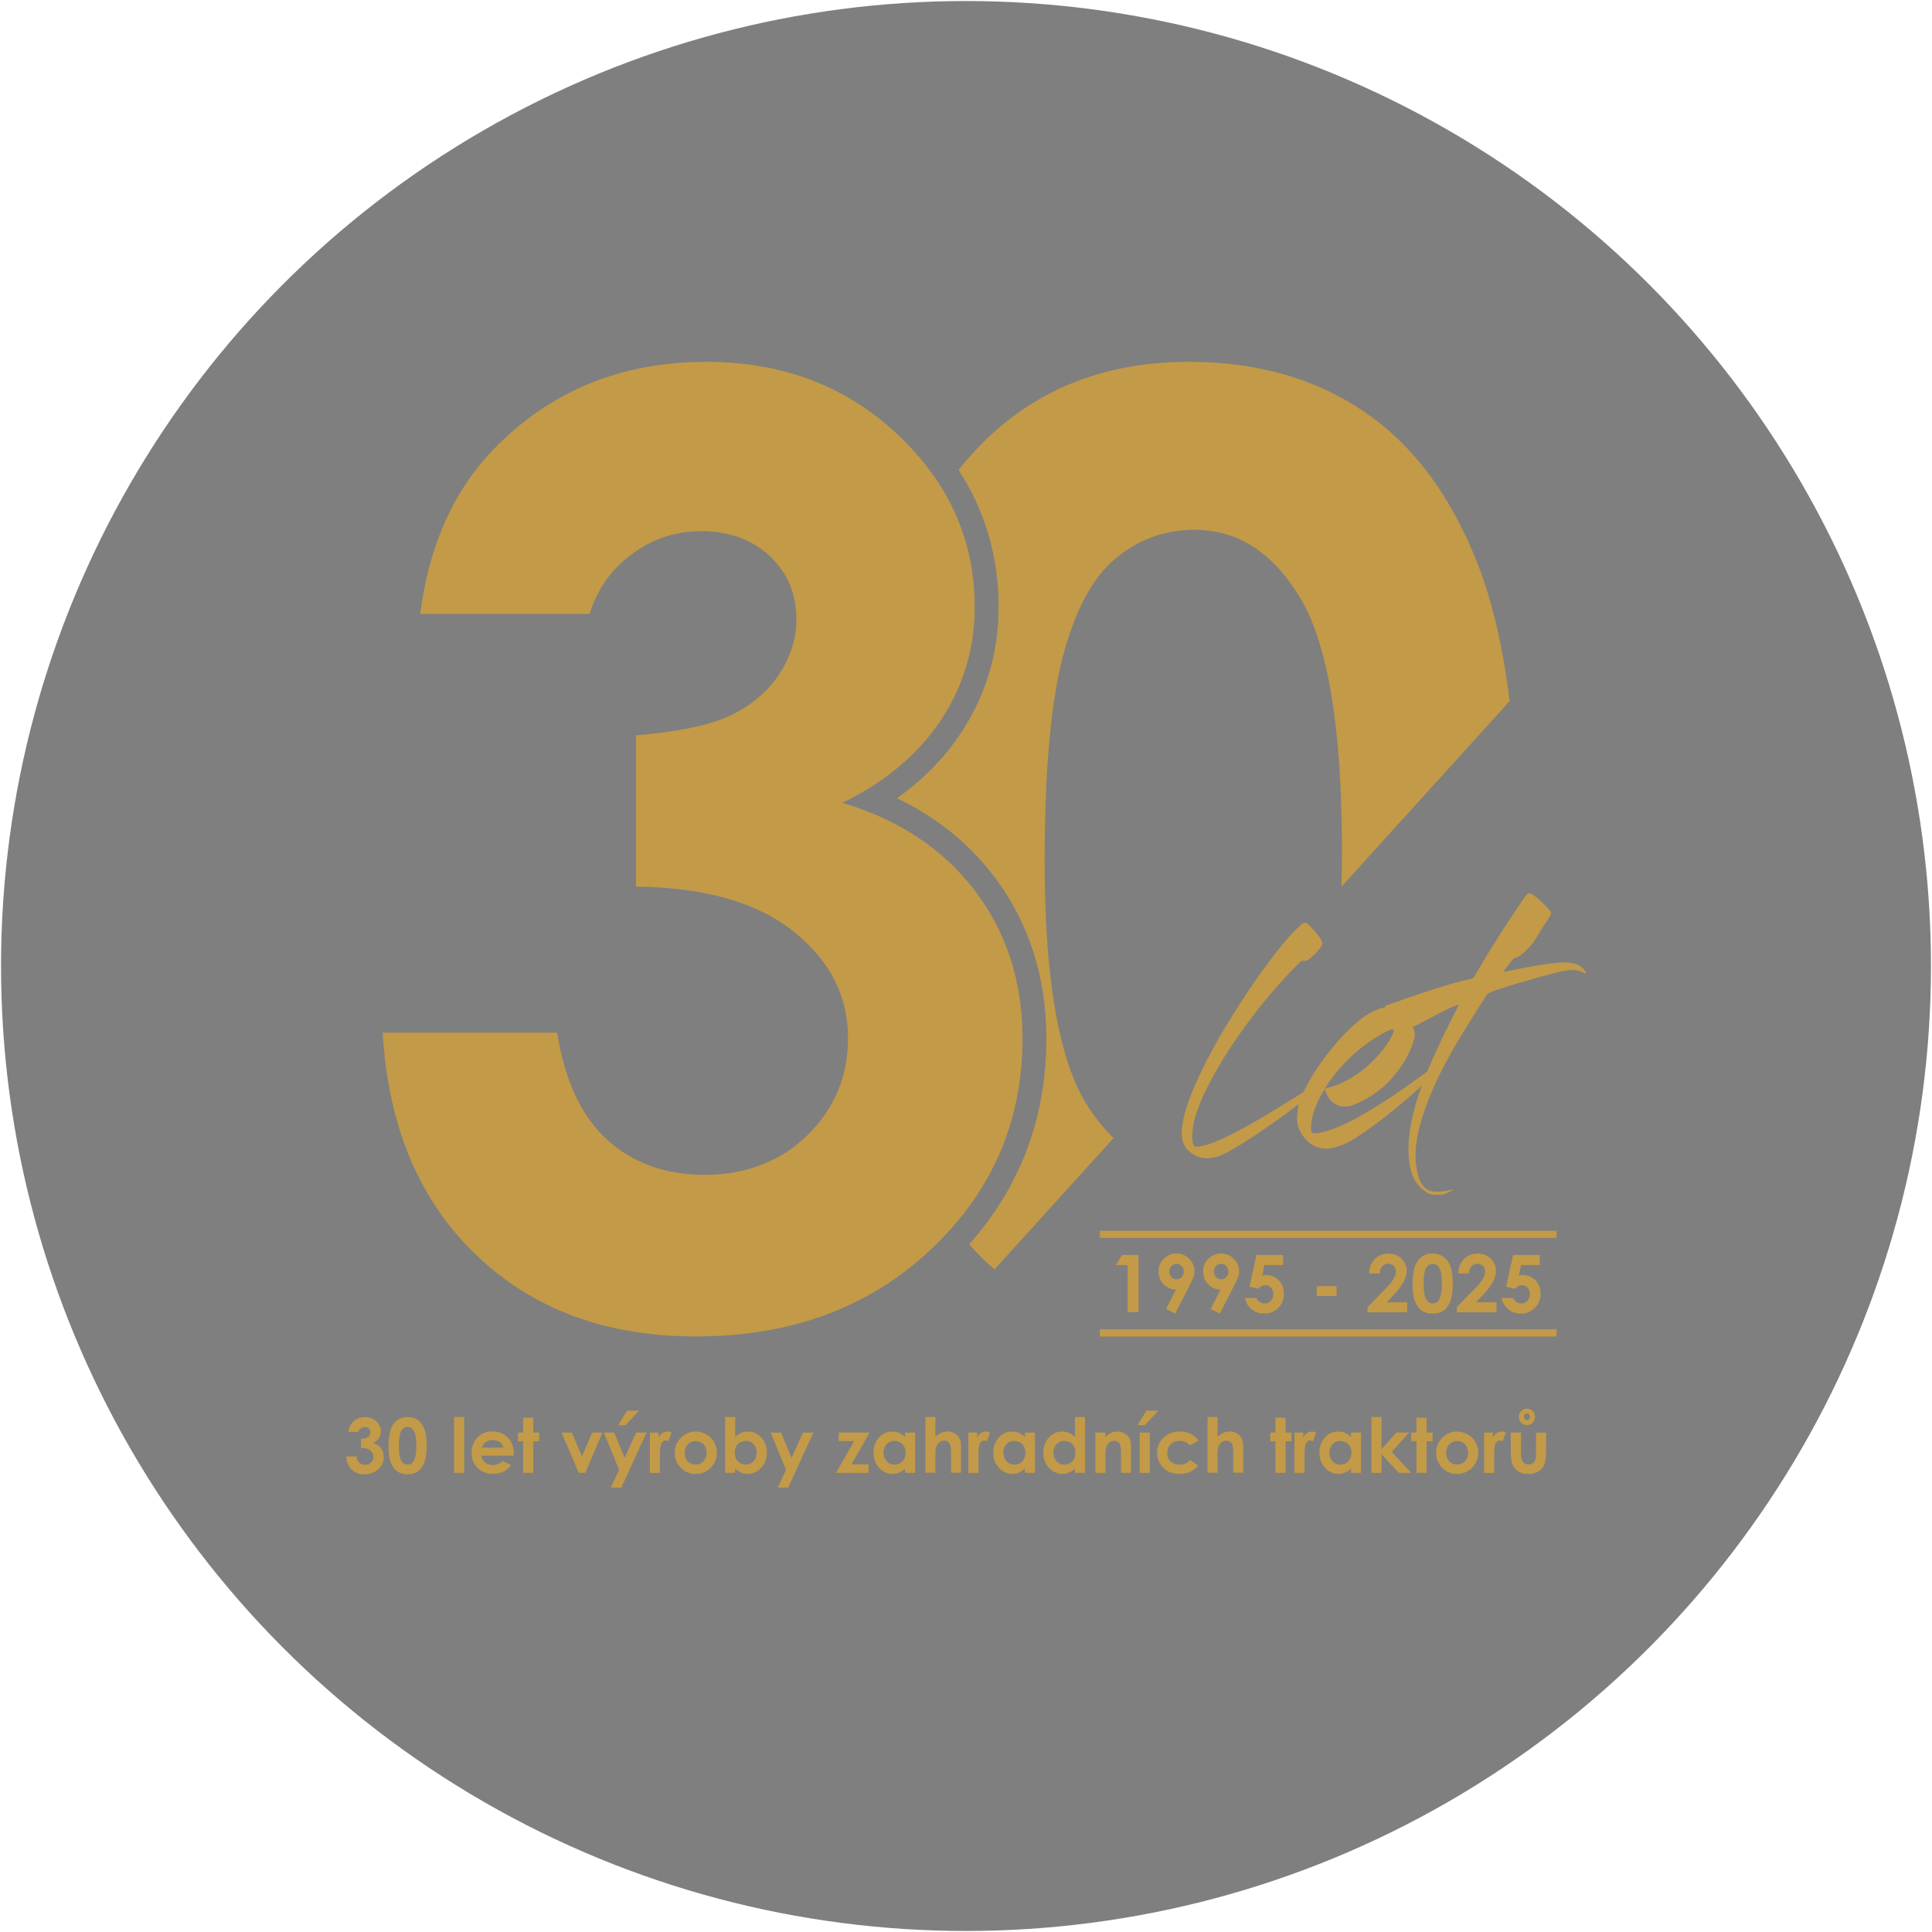 <?xml version="1.0" encoding="UTF-8"?>
<svg id="Vrstva_1" data-name="Vrstva 1" xmlns="http://www.w3.org/2000/svg" viewBox="0 0 281 281">
  <defs>
    <style>
      .cls-1, .cls-2 {
        fill: #c39a47;
      }

      .cls-2 {
        fill-rule: evenodd;
      }

      .cls-3 {
        opacity: .5;
      }
    </style>
  </defs>
  <circle class="cls-3" cx="140.5" cy="140.5" r="140.35"/>
  <g>
    <path class="cls-1" d="M85.75,89.29h-24.63c1.28-9.96,4.86-17.95,10.72-24,8.21-8.43,18.49-12.66,30.89-12.66,11.06,0,20.34,3.51,27.82,10.56,7.49,7.05,11.22,15.42,11.22,25.1,0,5.98-1.63,11.47-4.92,16.45-3.29,4.95-8.05,8.96-14.32,12.03,8.21,2.44,14.63,6.71,19.27,12.78,4.61,6.08,6.92,13.25,6.92,21.49,0,12.09-4.45,22.34-13.38,30.74-8.93,8.4-20.3,12.6-34.12,12.6-13.07,0-23.75-3.95-31.99-11.88-8.24-7.9-12.78-18.67-13.57-32.3h25.38c1.1,6.99,3.54,12.19,7.27,15.57,3.76,3.42,8.52,5.11,14.26,5.11s10.94-1.91,14.88-5.77c3.92-3.85,5.89-8.59,5.89-14.13,0-6.14-2.63-11.28-7.93-15.51-5.3-4.23-12.94-6.39-22.9-6.52v-22c6.14-.5,10.75-1.47,13.76-2.91,3.01-1.44,5.36-3.42,7.05-5.95,1.66-2.51,2.51-5.17,2.51-8.02,0-3.7-1.28-6.74-3.85-9.18-2.57-2.41-5.92-3.63-10.09-3.63-3.67,0-6.99,1.13-10,3.35-3.01,2.22-5.04,5.14-6.14,8.68M172.97,52.63c9.84,0,18.33,2.41,25.44,7.24,7.14,4.86,12.63,12.22,16.51,22.15,2.14,5.48,3.69,12.13,4.65,19.96l-24.46,26.98c.05-1.69.07-3.44.07-5.24,0-17.67-2.01-29.89-5.98-36.6-3.98-6.71-9.12-10.06-15.45-10.06-4.32,0-8.15,1.38-11.5,4.17-3.35,2.76-5.89,7.55-7.68,14.32-1.75,6.77-2.63,16.67-2.63,29.74,0,17.01,2.04,28.79,6.08,35.28,1.21,1.94,2.53,3.59,3.95,4.95l-17.33,19.12c-1.29-1.12-2.51-2.34-3.68-3.66,7.43-8.37,11.23-18.38,11.23-29.94,0-8.66-2.38-16.68-7.63-23.59-3.81-5.01-8.61-8.72-14.1-11.35,3.61-2.56,6.77-5.67,9.28-9.45,3.68-5.55,5.5-11.71,5.5-18.37,0-7.45-2.02-14.09-5.82-19.93,8.32-10.49,19.51-15.73,33.55-15.73Z"/>
    <g>
      <path class="cls-1" d="M52.11,208.26h-1.45c.08-.59.29-1.06.63-1.41.48-.5,1.09-.74,1.82-.74.65,0,1.19.21,1.63.62.44.41.66.9.66,1.47,0,.35-.1.67-.29.96-.19.29-.47.53-.84.71.48.14.86.39,1.13.75.27.36.41.78.41,1.26,0,.71-.26,1.31-.79,1.81-.52.49-1.19.74-2,.74-.77,0-1.4-.23-1.88-.7s-.75-1.1-.8-1.9h1.49c.06.41.21.71.43.91.22.2.5.3.84.3s.64-.11.88-.34c.23-.23.35-.5.35-.83,0-.36-.16-.66-.47-.91s-.76-.38-1.35-.38v-1.29c.36-.03.63-.09.81-.17s.32-.2.41-.35.15-.3.15-.47c0-.22-.08-.39-.23-.54-.15-.14-.35-.21-.59-.21-.22,0-.41.07-.59.2-.18.13-.3.3-.36.51Z"/>
      <path class="cls-1" d="M59.26,206.1c.58,0,1.08.14,1.49.43.42.28.74.72.97,1.3.23.58.34,1.4.34,2.44s-.12,1.87-.35,2.46c-.23.59-.54,1.02-.93,1.29-.39.27-.89.41-1.48.41s-1.1-.14-1.5-.41c-.41-.28-.72-.7-.95-1.26-.23-.56-.34-1.37-.34-2.41,0-1.45.22-2.51.67-3.16.5-.72,1.19-1.08,2.08-1.08ZM59.3,207.53c-.25,0-.48.08-.68.25-.2.16-.35.44-.45.84-.1.4-.16.98-.16,1.75,0,1,.12,1.69.36,2.08s.55.57.93.57.66-.18.87-.54c.26-.44.39-1.17.39-2.2s-.12-1.76-.35-2.15c-.23-.39-.54-.59-.91-.59Z"/>
      <path class="cls-1" d="M66.04,206.1h1.47v8.12h-1.47v-8.12Z"/>
      <path class="cls-1" d="M74.72,211.72h-4.72c.07.42.25.75.55.99.3.25.67.37,1.13.37.55,0,1.02-.19,1.42-.58l1.24.58c-.31.44-.68.76-1.11.97-.43.21-.94.31-1.53.31-.92,0-1.67-.29-2.25-.87-.58-.58-.87-1.31-.87-2.18s.29-1.64.86-2.23,1.3-.89,2.17-.89c.92,0,1.67.3,2.25.89.58.59.87,1.37.87,2.34v.28ZM73.25,210.56c-.1-.33-.29-.59-.57-.8-.29-.2-.62-.31-1-.31-.41,0-.77.12-1.08.34-.19.14-.37.4-.54.76h3.19Z"/>
      <path class="cls-1" d="M76.09,206.2h1.47v2.16h.87v1.27h-.87v4.59h-1.47v-4.59h-.75v-1.27h.75v-2.16Z"/>
      <path class="cls-1" d="M81.67,208.36h1.5l1.48,3.46,1.48-3.46h1.49l-2.49,5.86h-.95l-2.5-5.86Z"/>
      <path class="cls-1" d="M87.83,208.36h1.5l1.52,3.68,1.68-3.68h1.51l-3.67,8h-1.52l1.2-2.58-2.23-5.42ZM91.2,205.18h1.74l-1.97,2.11h-1.06l1.29-2.11Z"/>
      <path class="cls-1" d="M94.53,208.36h1.26v.74c.14-.29.32-.51.54-.66s.47-.23.74-.23c.19,0,.39.05.6.15l-.46,1.27c-.17-.09-.31-.13-.43-.13-.23,0-.42.14-.57.42-.16.28-.23.83-.23,1.65v.29s0,2.37,0,2.37h-1.46v-5.86Z"/>
      <path class="cls-1" d="M101.16,208.21c.55,0,1.07.14,1.56.41.49.28.87.65,1.14,1.13.27.47.41.99.41,1.54s-.14,1.07-.41,1.55-.65.86-1.12,1.13-1,.41-1.57.41c-.84,0-1.56-.3-2.15-.9-.59-.6-.89-1.32-.89-2.18,0-.92.34-1.68,1.01-2.29.59-.53,1.27-.8,2.03-.8ZM101.18,209.6c-.46,0-.84.16-1.14.48s-.46.72-.46,1.22.15.92.45,1.24c.3.32.68.47,1.14.47s.84-.16,1.15-.48c.31-.32.46-.73.46-1.23s-.15-.91-.45-1.23c-.3-.31-.68-.47-1.15-.47Z"/>
      <path class="cls-1" d="M106.93,206.1v2.91c.27-.27.55-.46.86-.6.31-.13.64-.2.99-.2.76,0,1.41.29,1.95.87.54.58.8,1.32.8,2.22s-.28,1.6-.83,2.19c-.55.59-1.21.88-1.97.88-.34,0-.65-.06-.94-.18-.29-.12-.58-.32-.87-.59v.62h-1.46v-8.12h1.46ZM108.47,209.57c-.46,0-.85.16-1.15.47-.31.32-.46.73-.46,1.24s.15.94.46,1.26c.31.32.69.48,1.15.48s.83-.16,1.13-.49c.31-.33.46-.74.46-1.25s-.15-.91-.45-1.24-.68-.48-1.14-.48Z"/>
      <path class="cls-1" d="M112.1,208.36h1.5l1.52,3.68,1.68-3.68h1.51l-3.67,8h-1.52l1.2-2.58-2.23-5.42Z"/>
      <path class="cls-1" d="M121.99,208.36h4.49l-2.63,4.62h2.48v1.24h-4.74l2.64-4.62h-2.24v-1.24Z"/>
      <path class="cls-1" d="M131.63,208.36h1.47v5.86h-1.47v-.62c-.29.27-.57.47-.86.59-.29.12-.6.18-.94.18-.76,0-1.41-.29-1.96-.88-.55-.59-.83-1.32-.83-2.19s.27-1.65.8-2.22c.53-.58,1.18-.87,1.95-.87.35,0,.68.07.99.2s.59.33.86.6v-.65ZM130.09,209.57c-.45,0-.83.16-1.13.48s-.45.73-.45,1.24.15.92.46,1.25c.31.33.68.49,1.13.49s.84-.16,1.15-.48.46-.74.46-1.26-.15-.92-.46-1.24-.69-.47-1.15-.47Z"/>
      <path class="cls-1" d="M134.59,206.1h1.46v2.85c.29-.25.58-.43.87-.56.29-.12.59-.19.88-.19.58,0,1.07.2,1.47.6.34.35.51.86.51,1.53v3.87h-1.45v-2.57c0-.68-.03-1.14-.1-1.38-.06-.24-.18-.42-.33-.54-.16-.12-.35-.18-.58-.18-.3,0-.55.1-.77.3s-.36.47-.44.81c-.04.18-.06.58-.06,1.21v2.35h-1.46v-8.12Z"/>
      <path class="cls-1" d="M140.86,208.36h1.26v.74c.14-.29.32-.51.54-.66s.47-.23.74-.23c.19,0,.39.05.6.15l-.46,1.27c-.17-.09-.31-.13-.43-.13-.23,0-.42.14-.57.42-.16.28-.23.83-.23,1.65v.29s0,2.37,0,2.37h-1.46v-5.86Z"/>
      <path class="cls-1" d="M149.06,208.36h1.47v5.86h-1.47v-.62c-.29.27-.57.47-.86.59-.29.12-.6.18-.94.18-.76,0-1.41-.29-1.96-.88-.55-.59-.83-1.32-.83-2.19s.27-1.65.8-2.22c.53-.58,1.18-.87,1.95-.87.35,0,.68.07.99.2.31.13.59.33.86.6v-.65ZM147.52,209.57c-.45,0-.83.16-1.13.48s-.45.73-.45,1.24.15.92.46,1.25c.31.33.68.49,1.13.49s.84-.16,1.15-.48c.3-.32.46-.74.46-1.26s-.15-.92-.46-1.24c-.3-.32-.69-.47-1.15-.47Z"/>
      <path class="cls-1" d="M156.34,206.1h1.47v8.12h-1.47v-.62c-.29.27-.57.47-.86.59-.29.12-.6.18-.94.18-.76,0-1.41-.29-1.96-.88-.55-.59-.83-1.32-.83-2.19s.27-1.65.8-2.22c.53-.58,1.18-.87,1.95-.87.35,0,.68.07.99.2.31.13.59.33.86.6v-2.91ZM154.8,209.57c-.45,0-.83.16-1.13.48s-.45.73-.45,1.24.15.92.46,1.25c.31.33.68.49,1.13.49s.84-.16,1.15-.48c.3-.32.46-.74.46-1.26s-.15-.92-.46-1.24c-.3-.32-.69-.47-1.15-.47Z"/>
      <path class="cls-1" d="M159.3,208.36h1.47v.6c.33-.28.64-.48.91-.59s.55-.16.83-.16c.58,0,1.07.2,1.48.61.34.34.51.85.51,1.53v3.87h-1.45v-2.57c0-.7-.03-1.16-.09-1.39-.06-.23-.17-.4-.33-.52-.16-.12-.35-.18-.58-.18-.3,0-.55.1-.77.3s-.36.47-.44.83c-.04.18-.06.58-.06,1.19v2.35h-1.47v-5.86Z"/>
      <path class="cls-1" d="M166.74,205.18h1.74l-1.97,2.11h-1.06l1.29-2.11ZM165.76,208.36h1.47v5.86h-1.47v-5.86Z"/>
      <path class="cls-1" d="M174.3,209.55l-1.22.67c-.23-.24-.46-.41-.68-.5s-.49-.14-.79-.14c-.55,0-.99.16-1.33.49-.34.33-.51.75-.51,1.26s.16.91.49,1.22c.33.32.76.47,1.29.47.66,0,1.17-.22,1.54-.67l1.16.79c-.63.82-1.52,1.23-2.66,1.23-1.03,0-1.84-.3-2.42-.92-.58-.61-.88-1.32-.88-2.14,0-.57.14-1.09.43-1.57s.68-.85,1.19-1.13c.51-.27,1.08-.41,1.7-.41.58,0,1.1.12,1.57.35s.84.56,1.14.99Z"/>
      <path class="cls-1" d="M175.63,206.1h1.46v2.85c.29-.25.58-.43.87-.56.29-.12.58-.19.88-.19.58,0,1.07.2,1.47.6.34.35.51.86.51,1.53v3.87h-1.45v-2.57c0-.68-.03-1.14-.1-1.38-.06-.24-.17-.42-.33-.54-.16-.12-.35-.18-.58-.18-.3,0-.55.1-.77.3-.21.2-.36.47-.44.81-.04.18-.06.58-.06,1.21v2.35h-1.46v-8.12Z"/>
      <path class="cls-1" d="M185.51,206.2h1.47v2.16h.87v1.27h-.87v4.59h-1.47v-4.59h-.75v-1.27h.75v-2.16Z"/>
      <path class="cls-1" d="M188.29,208.36h1.26v.74c.14-.29.32-.51.54-.66.23-.15.47-.23.74-.23.19,0,.39.05.6.15l-.46,1.27c-.17-.09-.31-.13-.43-.13-.23,0-.42.14-.57.42-.16.28-.23.83-.23,1.65v.29s0,2.37,0,2.37h-1.46v-5.86Z"/>
      <path class="cls-1" d="M196.49,208.36h1.47v5.86h-1.47v-.62c-.29.27-.57.47-.86.59-.29.12-.6.18-.94.18-.76,0-1.41-.29-1.96-.88-.55-.59-.83-1.32-.83-2.19s.27-1.65.8-2.22c.53-.58,1.18-.87,1.95-.87.35,0,.68.07.99.2.31.13.59.33.86.6v-.65ZM194.94,209.57c-.45,0-.83.16-1.13.48s-.45.73-.45,1.24.15.92.46,1.25c.31.33.68.49,1.13.49s.84-.16,1.15-.48c.3-.32.46-.74.46-1.26s-.15-.92-.46-1.24c-.3-.32-.69-.47-1.15-.47Z"/>
      <path class="cls-1" d="M199.46,206.1h1.47v4.68l2.17-2.42h1.85l-2.52,2.81,2.83,3.05h-1.83l-2.49-2.7v2.7h-1.47v-8.12Z"/>
      <path class="cls-1" d="M206.02,206.2h1.47v2.16h.87v1.27h-.87v4.59h-1.47v-4.59h-.75v-1.27h.75v-2.16Z"/>
      <path class="cls-1" d="M211.9,208.21c.55,0,1.07.14,1.56.41.49.28.87.65,1.14,1.13.27.47.41.99.41,1.54s-.14,1.07-.41,1.55c-.27.48-.65.86-1.12,1.13-.47.27-1,.41-1.57.41-.84,0-1.56-.3-2.15-.9-.59-.6-.89-1.32-.89-2.18,0-.92.34-1.68,1.01-2.29.59-.53,1.27-.8,2.03-.8ZM211.93,209.6c-.46,0-.84.16-1.14.48s-.46.72-.46,1.22.15.92.45,1.24c.3.32.68.47,1.14.47s.84-.16,1.15-.48c.31-.32.46-.73.46-1.23s-.15-.91-.45-1.23c-.3-.31-.68-.47-1.15-.47Z"/>
      <path class="cls-1" d="M215.87,208.36h1.26v.74c.14-.29.32-.51.54-.66.23-.15.47-.23.74-.23.19,0,.39.05.6.15l-.46,1.27c-.17-.09-.31-.13-.43-.13-.23,0-.42.14-.57.42-.16.28-.23.83-.23,1.65v.29s0,2.37,0,2.37h-1.46v-5.86Z"/>
      <path class="cls-1" d="M219.74,208.36h1.49v2.82c0,.55.04.93.11,1.14.08.21.2.38.36.5.17.12.37.18.62.18s.45-.06.62-.17c.17-.12.3-.29.38-.51.06-.17.09-.53.09-1.08v-2.87h1.47v2.48c0,1.02-.08,1.72-.24,2.1-.2.46-.49.81-.87,1.06-.38.25-.87.37-1.47.37-.64,0-1.16-.14-1.56-.43-.4-.29-.68-.69-.84-1.2-.11-.36-.17-1-.17-1.94v-2.44ZM222.09,204.88c.33,0,.6.12.83.35s.34.52.34.85-.12.62-.35.85c-.23.24-.51.35-.83.35s-.6-.12-.83-.35c-.23-.24-.35-.52-.35-.85s.12-.61.35-.85c.23-.24.51-.35.83-.35ZM222.09,205.58c-.12,0-.23.05-.31.14-.09.09-.13.21-.13.34s.04.25.13.34c.09.09.19.14.31.14s.22-.05.31-.14c.09-.09.13-.21.13-.34s-.04-.25-.13-.34c-.09-.09-.19-.14-.31-.14Z"/>
    </g>
    <g>
      <path class="cls-1" d="M175.44,168.47c-.8,0-1.58-.3-2.35-.9-.77-.6-1.17-1.47-1.22-2.62,0-1.83.65-4.22,1.96-7.18,1.31-2.95,2.94-6.02,4.89-9.21,1.96-3.19,3.89-6.06,5.79-8.61,1.91-2.55,3.47-4.36,4.68-5.4.25-.23.46-.35.62-.35.17.02.37.14.6.37,1.28,1.3,1.92,2.19,1.92,2.67,0,.15-.04.27-.12.37-.5.72-1.11,1.35-1.82,1.9-.22.17-.41.25-.57.25-.08,0-.16,0-.22-.02-.07-.02-.14-.02-.22-.02-.08.02-.18.08-.3.2-2.88,2.86-5.57,6.03-8.09,9.5-2.51,3.47-4.48,6.74-5.92,9.82-1.11,2.41-1.67,4.4-1.67,5.97,0,1.05.18,1.57.55,1.57.95,0,2.39-.46,4.32-1.37,2.51-1.21,6.08-3.28,10.71-6.19,2.03-1.3,3.37-2.1,4.02-2.4-.37.65-1.59,1.79-3.68,3.43-2.09,1.64-4.31,3.24-6.68,4.82-2.36,1.57-4.14,2.6-5.34,3.08-.67.22-1.28.32-1.85.32Z"/>
      <path class="cls-1" d="M192.86,167.07c-.87,0-1.68-.29-2.45-.87-1.18-1.05-1.77-2.23-1.77-3.54,0-.15.04-.63.13-1.45.08-.81.57-2.03,1.47-3.64.62-1.16,1.48-2.49,2.6-3.98,1.11-1.49,2.34-2.87,3.67-4.14s2.63-2.16,3.89-2.66c.45-.18.88-.27,1.3-.27.72,0,1.36.27,1.92.82l.45.47c.4.37.78.77,1.15,1.22.37.45.55.95.55,1.5,0,.23-.04.48-.13.75-.52,1.81-1.53,3.61-3.04,5.38-1.51,1.77-3.46,3.13-5.84,4.08-.38.13-.76.2-1.12.2-1.45,0-2.43-.83-2.95-2.5-.07.03-.26.33-.57.89-.32.56-.63,1.26-.94,2.11s-.47,1.73-.49,2.65c0,.35.04.56.12.64.08.07.22.11.42.11,2.93-.17,8.14-2.99,15.62-8.46,1.25-.9,2.07-1.46,2.47-1.7.02.03.02.07.02.12,0,.38-.6,1.18-1.81,2.38s-2.76,2.59-4.67,4.14c-1.91,1.56-3.74,2.91-5.5,4.06-1.11.77-2.3,1.29-3.54,1.57-.33.08-.66.12-.97.12ZM192.69,158.41c.13-.12.35-.2.66-.26.31-.06.79-.22,1.46-.49,1.85-.85,3.37-1.87,4.58-3.06,1.21-1.19,2.09-2.27,2.66-3.23.47-.82.7-1.33.7-1.55,0-.08-.03-.13-.1-.13-.25,0-.7.17-1.35.52-.17.1-.27.16-.32.17-3.33,1.91-6.04,4.48-8.14,7.71-.02,0-.03,0-.03.02-.07.08-.11.17-.12.27Z"/>
      <path class="cls-1" d="M209.19,173.78c-.08,0-.37-.01-.87-.04-.5-.03-1.12-.42-1.87-1.19-1.06-1.08-1.6-2.9-1.6-5.47,0-1.66.3-3.62.89-5.85s1.49-4.7,2.71-7.38c1.21-2.68,2.45-5.23,3.72-7.66l-.07-.02c-.38,0-1.91.72-4.59,2.17-2.28,1.21-3.6,1.82-3.97,1.82-.42,0-.85-.25-1.3-.75-.53-.58-.8-1.38-.8-2.4,0-.17,0-.34.01-.51,0-.17.1-.28.29-.31,5.94-2.1,9.88-3.34,11.83-3.72.17-.05.33-.1.5-.14.17-.04.3-.16.4-.36,2.33-4.01,4.83-7.94,7.51-11.78.13-.18.28-.27.45-.27.12,0,.24.04.37.12,1.03.7,1.93,1.54,2.7,2.52.07.1.1.19.1.27,0,.13-.16.43-.47.9-.8,1.2-1.31,2.01-1.55,2.45-.58,1.02-1.33,1.88-2.25,2.6-.28.3-.62.48-1.02.55-.15.03-.69.68-1.62,1.95l.05.07c4.31-.91,7.25-1.37,8.84-1.37,1.46,0,2.47.44,3.02,1.32,0,.05.03.1.07.15,0,.07-.03.1-.1.1l-.12-.02c-.6-.3-1.2-.45-1.8-.45s-1.41.14-2.47.42c-1.35.35-3.09.83-5.22,1.45-2.86.83-4.41,1.38-4.64,1.65-1.12,1.68-2.35,3.64-3.72,5.89-3.34,5.49-5.47,10.28-6.36,14.38-.23,1.1-.35,2.15-.35,3.14,0,1.16.16,2.25.47,3.27.47,1.25,1.14,1.91,2.02,2,.25.03.5.05.75.05.67,0,1.42-.12,2.27-.37-.67.55-1.4.82-2.2.82Z"/>
    </g>
    <path class="cls-2" d="M159.96,193.34h66.43v1.05h-66.43v-1.05ZM159.96,179h66.43v1.05h-66.43v-1.05ZM220.05,182.53h3.9v1.46h-2.71l-.34,1.53c.09-.03.19-.05.28-.06.09-.01.18-.02.26-.02.75,0,1.38.26,1.88.77.5.51.75,1.17.75,1.97s-.28,1.49-.83,2.05c-.55.55-1.23.83-2.02.83-.71,0-1.32-.2-1.83-.61-.51-.4-.84-.96-1-1.66h1.67c.13.26.3.46.51.59.21.13.44.2.69.2.35,0,.65-.13.89-.38.25-.25.37-.57.37-.97s-.11-.7-.34-.94c-.23-.25-.5-.37-.83-.37-.17,0-.34.04-.51.13-.17.08-.33.21-.49.39l-1.29-.29,1.01-4.62ZM213.64,185.22h-1.54c.04-.9.32-1.61.85-2.12.52-.52,1.19-.77,2.01-.77.51,0,.95.11,1.34.32.39.21.7.52.93.92.23.4.35.81.35,1.23,0,.49-.14,1.03-.42,1.6-.28.57-.8,1.24-1.55,2.02l-.93.99h2.97v1.46h-5.77v-.76l2.58-2.63c.62-.63,1.04-1.14,1.24-1.52.21-.38.31-.73.31-1.04s-.11-.59-.32-.8c-.21-.21-.49-.31-.82-.31s-.62.13-.85.38c-.23.25-.35.6-.36,1.03ZM208.4,183.83c-.27,0-.5.08-.71.26-.21.17-.36.47-.47.88-.11.42-.16,1.03-.16,1.83,0,1.05.13,1.78.37,2.18.25.4.57.6.97.6s.69-.19.91-.57c.27-.46.41-1.23.41-2.3s-.12-1.84-.37-2.26c-.25-.41-.56-.62-.95-.62ZM208.35,182.32c.61,0,1.13.15,1.57.45.44.3.78.75,1.02,1.37.24.61.36,1.47.36,2.56s-.12,1.97-.37,2.58c-.24.61-.57,1.07-.98,1.35-.41.29-.93.43-1.56.43s-1.15-.14-1.58-.43c-.43-.29-.76-.73-1-1.33-.24-.59-.36-1.43-.36-2.53,0-1.53.24-2.63.71-3.32.52-.76,1.25-1.13,2.19-1.13ZM200.66,185.22h-1.54c.04-.9.32-1.61.85-2.12.52-.52,1.19-.77,2.01-.77.51,0,.95.11,1.34.32.39.21.7.52.93.92.23.4.35.81.35,1.23,0,.49-.14,1.03-.42,1.6-.28.57-.8,1.24-1.55,2.02l-.93.99h2.97v1.46h-5.77v-.76l2.58-2.63c.62-.63,1.04-1.14,1.24-1.52.21-.38.31-.73.31-1.04s-.11-.59-.32-.8c-.21-.21-.49-.31-.82-.31s-.62.13-.85.38c-.23.25-.35.6-.36,1.03ZM191.52,187.06h2.88v1.44h-2.88v-1.44ZM182.72,182.53h3.9v1.46h-2.71l-.34,1.53c.09-.03.19-.05.28-.06.09-.01.18-.02.26-.02.75,0,1.38.26,1.88.77.5.51.75,1.17.75,1.97s-.28,1.49-.83,2.05c-.55.55-1.23.83-2.02.83-.71,0-1.32-.2-1.83-.61-.51-.4-.84-.96-1-1.66h1.67c.13.26.3.46.51.59.21.13.44.2.69.2.35,0,.65-.13.89-.38.25-.25.37-.57.37-.97s-.11-.7-.34-.94c-.23-.25-.5-.37-.83-.37-.17,0-.34.04-.51.13-.17.08-.33.21-.49.39l-1.29-.29,1.01-4.62ZM177.63,186.07c.29,0,.54-.11.74-.32.2-.21.3-.48.3-.8s-.1-.6-.31-.81c-.21-.22-.45-.33-.73-.33s-.55.11-.76.32c-.21.22-.32.49-.32.81s.1.59.31.8c.2.21.46.32.77.32ZM177.43,191.06l-1.35-.67,1.45-2.83c-.71,0-1.3-.25-1.8-.76-.49-.5-.74-1.13-.74-1.88s.25-1.34.76-1.84c.51-.5,1.12-.76,1.84-.76s1.38.26,1.88.78c.5.52.75,1.12.75,1.8,0,.26-.04.51-.12.77-.08.26-.26.66-.54,1.2l-2.14,4.19ZM171.14,186.07c.29,0,.54-.11.74-.32.2-.21.3-.48.3-.8s-.1-.6-.31-.81c-.21-.22-.45-.33-.73-.33s-.55.11-.76.32c-.21.22-.32.49-.32.81s.1.59.31.8c.2.21.46.32.77.32ZM170.94,191.06l-1.35-.67,1.45-2.83c-.71,0-1.3-.25-1.8-.76-.49-.5-.74-1.13-.74-1.88s.25-1.34.76-1.84c.51-.5,1.12-.76,1.84-.76s1.38.26,1.88.78c.5.52.75,1.12.75,1.8,0,.26-.04.51-.12.77-.08.26-.26.66-.54,1.2l-2.14,4.19ZM163.22,182.53h2.37v8.32h-1.58v-6.84h-1.72l.92-1.48Z"/>
  </g>
</svg>